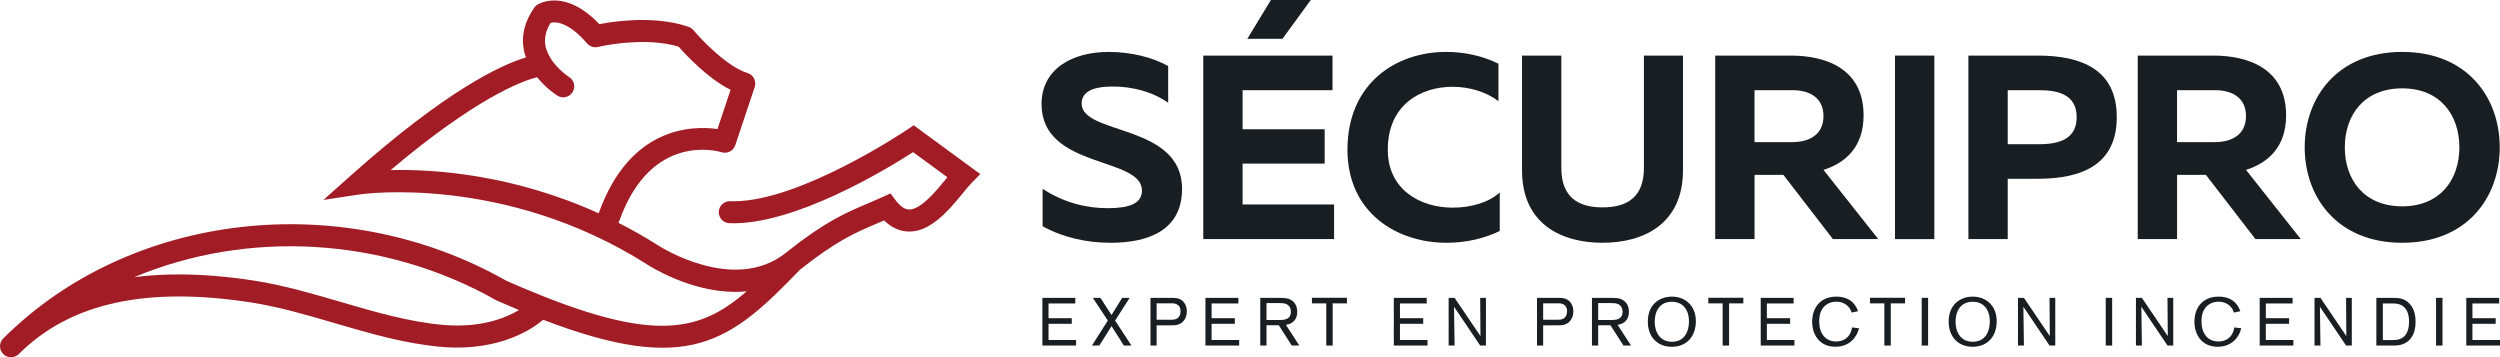 <?xml version="1.0" encoding="UTF-8"?>
<svg id="Calque_1" xmlns="http://www.w3.org/2000/svg" version="1.1" viewBox="0 0 256 36.582">
  <!-- Generator: Adobe Illustrator 29.2.0, SVG Export Plug-In . SVG Version: 2.1.0 Build 108)  -->
  <defs>
    <style>
      .st0 {
        fill: #181e22;
      }

      .st1 {
        fill: #a21c26;
      }
    </style>
  </defs>
  <g>
    <path class="st0" d="M113.527,5.316c2.228,0,4.483.537,6.094,1.45v3.759c-1.584-1.127-3.705-1.691-5.799-1.665-2.04.027-3.06.591-3.06,1.745,0,3.249,10.281,2.041,10.281,8.725,0,4.215-3.382,5.531-7.328,5.531-2.604,0-5.021-.618-6.954-1.691v-3.839c2.148,1.423,4.511,1.987,6.658,1.987,2.175,0,3.517-.456,3.517-1.798,0-3.517-10.282-2.201-10.282-8.859,0-3.625,3.168-5.343,6.873-5.343Z"/>
    <path class="st0" d="M136.45,5.691v3.544h-9.208v4h8.403v3.517h-8.403v4.188h9.369v3.543h-13.396V5.691h13.235ZM127.726,3.973l2.416-3.973h4.081l-2.899,3.973h-3.597Z"/>
    <path class="st0" d="M148.072,5.316c1.879,0,3.758.403,5.369,1.208v3.839c-1.208-.939-2.953-1.477-4.698-1.477-3.302,0-6.631,1.879-6.631,6.417-.027,4.134,3.355,5.96,6.631,5.96,1.933,0,3.705-.537,4.832-1.557v3.946c-1.61.778-3.463,1.208-5.45,1.208-5.02,0-10.148-3.007-10.148-9.557.027-6.873,5.074-9.987,10.094-9.987Z"/>
    <path class="st0" d="M172.338,5.691v11.732c0,5.557-4.081,7.437-8.242,7.437s-8.242-1.879-8.242-7.437V5.691h4.027v11.517c0,2.98,1.718,4.027,4.215,4.027,2.523,0,4.241-1.047,4.241-4.027V5.691h4.001Z"/>
    <path class="st0" d="M175.636,24.484V5.691h7.732c3.651,0,7.463,1.369,7.463,6.121,0,3.221-1.825,4.859-4.107,5.584l5.611,7.087h-4.644l-5.073-6.577h-2.953v6.577h-4.027ZM179.664,14.551h3.892c1.691,0,3.168-.752,3.168-2.658,0-1.933-1.477-2.658-3.168-2.658h-3.892v5.316Z"/>
    <path class="st0" d="M198.076,5.691v18.793h-4.027V5.691h4.027Z"/>
    <path class="st0" d="M208.651,5.691c4.537,0,8.107,1.45,8.107,6.309,0,4.859-3.57,6.309-8.107,6.309h-3.06v6.174h-4.027V5.691h7.087ZM208.839,9.236h-3.248v5.53h3.248c2.067,0,3.812-.564,3.812-2.765,0-2.228-1.745-2.765-3.812-2.765Z"/>
    <path class="st0" d="M218.903,24.484V5.691h7.732c3.651,0,7.463,1.369,7.463,6.121,0,3.221-1.825,4.859-4.108,5.584l5.611,7.087h-4.644l-5.073-6.577h-2.953v6.577h-4.027ZM222.93,14.551h3.892c1.691,0,3.168-.752,3.168-2.658,0-1.933-1.477-2.658-3.168-2.658h-3.892v5.316Z"/>
    <path class="st0" d="M245.988,5.316c6.658,0,9.986,4.671,9.986,9.772s-3.329,9.772-9.986,9.772-9.987-4.671-9.987-9.772,3.329-9.772,9.987-9.772ZM245.988,9.047c-3.92,0-5.879,2.738-5.879,6.041,0,3.302,1.96,6.04,5.879,6.04,3.892,0,5.852-2.738,5.852-6.04,0-3.302-1.96-6.041-5.852-6.041Z"/>
  </g>
  <g>
    <path class="st0" d="M107.369,33.156v1.661h2.823v.567h-3.453v-4.885h3.37v.574h-2.74v1.509h2.38v.575h-2.38Z"/>
    <path class="st0" d="M114.188,32.824l1.667,2.56h-.768l-1.266-1.986-1.253,1.986h-.754l1.626-2.56-1.536-2.325h.775l1.142,1.758,1.086-1.758h.768l-1.488,2.325Z"/>
    <path class="st0" d="M118.439,33.315v2.069h-.63v-4.885h2.11c.242,0,.519,0,.775.083.574.201.837.734.837,1.301,0,.533-.249,1.155-.899,1.356-.242.076-.484.076-.782.076h-1.411ZM118.439,32.74h1.363c.373,0,.63,0,.851-.221.166-.166.235-.408.235-.651,0-.166-.028-.429-.256-.622-.215-.18-.457-.187-.685-.187h-1.508v1.682Z"/>
    <path class="st0" d="M124.067,33.156v1.661h2.823v.567h-3.453v-4.885h3.37v.574h-2.74v1.509h2.38v.575h-2.38Z"/>
    <path class="st0" d="M129.689,33.308v2.076h-.637v-4.885h1.813c.678.007,1.079.007,1.46.297.36.27.512.678.512,1.128,0,1.142-.92,1.301-1.156,1.343l1.37,2.117h-.775l-1.329-2.076h-1.26ZM129.689,32.768h1.294c.208,0,.401,0,.595-.049.45-.11.609-.436.609-.789,0-.125-.014-.457-.291-.685-.256-.215-.574-.208-.948-.208h-1.26v1.73Z"/>
    <path class="st0" d="M136.466,31.066v4.318h-.657v-4.318h-1.467v-.575h3.585v.575h-1.46Z"/>
    <path class="st0" d="M143.355,33.156v1.661h2.823v.567h-3.453v-4.885h3.37v.574h-2.74v1.509h2.38v.575h-2.38Z"/>
    <path class="st0" d="M152.16,30.499v4.885h-.588l-2.678-3.972.055,3.972h-.609v-4.885h.609l2.65,3.917-.028-3.917h.588Z"/>
    <path class="st0" d="M158.019,33.315v2.069h-.63v-4.885h2.11c.242,0,.519,0,.775.083.574.201.837.734.837,1.301,0,.533-.249,1.155-.899,1.356-.242.076-.484.076-.782.076h-1.411ZM158.019,32.74h1.363c.373,0,.63,0,.851-.221.166-.166.235-.408.235-.651,0-.166-.028-.429-.256-.622-.215-.18-.457-.187-.685-.187h-1.508v1.682Z"/>
    <path class="st0" d="M163.654,33.308v2.076h-.637v-4.885h1.813c.678.007,1.079.007,1.46.297.36.27.512.678.512,1.128,0,1.142-.92,1.301-1.156,1.343l1.37,2.117h-.775l-1.329-2.076h-1.26ZM163.654,32.768h1.294c.208,0,.401,0,.595-.049.45-.11.609-.436.609-.789,0-.125-.014-.457-.291-.685-.256-.215-.574-.208-.948-.208h-1.26v1.73Z"/>
    <path class="st0" d="M171.179,35.509c-1.488,0-2.443-1.045-2.443-2.567,0-1.813,1.253-2.567,2.464-2.567,1.37,0,2.457.927,2.457,2.519,0,1.467-.858,2.616-2.478,2.616ZM171.2,30.9c-1.232,0-1.758.948-1.758,2.048,0,1.025.505,2.049,1.765,2.049,1.315,0,1.751-1.093,1.744-2.097-.007-1.183-.623-2-1.751-2Z"/>
    <path class="st0" d="M177.057,31.066v4.318h-.657v-4.318h-1.467v-.575h3.585v.575h-1.46Z"/>
    <path class="st0" d="M180.927,33.156v1.661h2.823v.567h-3.453v-4.885h3.37v.574h-2.74v1.509h2.38v.575h-2.38Z"/>
    <path class="st0" d="M190.361,33.612c-.207.928-.989,1.896-2.408,1.896-1.612,0-2.387-1.211-2.387-2.567,0-1.384.796-2.567,2.477-2.567,1.689,0,2.104,1.169,2.222,1.494l-.657.139c-.063-.18-.111-.339-.291-.547-.235-.29-.664-.567-1.28-.567-.519,0-1.024.207-1.343.616-.311.387-.408.899-.408,1.398,0,1.211.616,2.062,1.744,2.062.727,0,1.467-.408,1.619-1.439l.713.083Z"/>
    <path class="st0" d="M193.617,31.066v4.318h-.657v-4.318h-1.467v-.575h3.585v.575h-1.46Z"/>
    <path class="st0" d="M197.439,30.499v4.885h-.657v-4.885h.657Z"/>
    <path class="st0" d="M201.986,35.509c-1.488,0-2.443-1.045-2.443-2.567,0-1.813,1.252-2.567,2.464-2.567,1.37,0,2.456.927,2.456,2.519,0,1.467-.858,2.616-2.477,2.616ZM202.007,30.9c-1.231,0-1.758.948-1.758,2.048,0,1.025.505,2.049,1.765,2.049,1.314,0,1.751-1.093,1.743-2.097-.007-1.183-.623-2-1.751-2Z"/>
    <path class="st0" d="M210.46,30.499v4.885h-.588l-2.678-3.972.055,3.972h-.609v-4.885h.609l2.651,3.917-.028-3.917h.588Z"/>
    <path class="st0" d="M216.284,30.499v4.885h-.657v-4.885h.657Z"/>
    <path class="st0" d="M222.54,30.499v4.885h-.588l-2.678-3.972.055,3.972h-.609v-4.885h.609l2.651,3.917-.028-3.917h.588Z"/>
    <path class="st0" d="M229.505,33.612c-.207.928-.989,1.896-2.408,1.896-1.612,0-2.387-1.211-2.387-2.567,0-1.384.796-2.567,2.477-2.567,1.689,0,2.104,1.169,2.222,1.494l-.657.139c-.063-.18-.111-.339-.291-.547-.235-.29-.664-.567-1.28-.567-.519,0-1.024.207-1.342.616-.311.387-.408.899-.408,1.398,0,1.211.616,2.062,1.744,2.062.727,0,1.467-.408,1.619-1.439l.713.083Z"/>
    <path class="st0" d="M232.02,33.156v1.661h2.824v.567h-3.453v-4.885h3.37v.574h-2.74v1.509h2.381v.575h-2.381Z"/>
    <path class="st0" d="M240.825,30.499v4.885h-.588l-2.678-3.972.055,3.972h-.609v-4.885h.609l2.651,3.917-.028-3.917h.588Z"/>
    <path class="st0" d="M243.34,30.499h1.529c.692,0,1.308,0,1.875.602.588.629.609,1.494.609,1.841,0,.339-.014,1.294-.685,1.924-.567.519-1.232.519-1.647.519h-1.682v-4.885ZM244.004,31.073v3.751h.865c.429-.007.755-.014,1.079-.201.325-.18.74-.623.74-1.675,0-.802-.235-1.55-1.017-1.792-.27-.083-.554-.083-.899-.083h-.768Z"/>
    <path class="st0" d="M250.11,30.499v4.885h-.657v-4.885h.657Z"/>
    <path class="st0" d="M253.176,33.156v1.661h2.824v.567h-3.453v-4.885h3.37v.574h-2.74v1.509h2.381v.575h-2.381Z"/>
  </g>
  <path class="st1" d="M93.56,12.826l-.658.446c-.111.074-10.899,7.338-17.768,7.338-.122,0-.242-.002-.36-.007-.616-.021-1.147.46-1.17,1.083-.025.622.46,1.145,1.082,1.17,6.628.249,16.199-5.59,18.814-7.278l3.514,2.574c-.05.061-.101.124-.154.188-.954,1.166-2.549,3.115-3.753,3.115h-.02c-.44-.008-.896-.322-1.358-.931l-.546-.72-.821.376c-.525.24-1.021.45-1.512.658-2.254.956-4.383,1.859-8.392,5.058-5.288,4.218-12.905-.666-12.996-.726-1.389-.881-2.774-1.664-4.145-2.361.032-.056.07-.107.093-.17,3.255-9.174,10.18-7.142,10.468-7.052.586.188,1.218-.13,1.413-.716l1.991-5.958c.097-.289.073-.604-.067-.874s-.382-.473-.674-.562c-2.043-.621-4.682-3.373-5.525-4.381-.13-.154-.298-.272-.487-.339-2.811-.998-6.543-.798-9.158-.284-3.571-3.751-6.249-2.053-6.367-1.977-.119.078-.221.178-.303.295-1,1.431-1.351,2.915-1.044,4.412.048.235.13.451.206.67-2.599.792-8.188,3.407-17.91,12.073l-2.834,2.527,3.755-.572c.144-.02,14.744-2.111,29.367,7.162.25.164,4.383,2.828,9.072,2.828.378,0,.76-.025,1.143-.062-5.074,4.432-10.035,5.343-24.603-1.078C35.002,19.193,13.333,21.677.331,34.658c-.441.44-.441,1.153-.001,1.594.22.22.509.331.798.331.288,0,.577-.11.796-.329,5.236-5.225,13.015-6.951,23.791-5.282,2.841.441,5.746,1.292,8.555,2.115,3.58,1.049,7.282,2.134,11.022,2.44,6.117.503,9.543-2.103,10.326-2.784,14.876,5.701,19.111,2.332,26.297-5.122,3.735-2.972,5.72-3.817,7.817-4.707.264-.112.53-.225.801-.342.755.738,1.598,1.12,2.512,1.137,2.259.07,4.184-2.259,5.56-3.94.33-.402.621-.762.87-1.017l.904-.929-6.819-4.996ZM40.003,17.416c8.707-7.354,13.386-9.098,14.994-9.51.942,1.168,2.01,1.847,2.082,1.891.528.329,1.225.167,1.552-.362.329-.528.167-1.223-.362-1.552-.013-.008-.864-.565-1.563-1.452-.195-.235-.324-.467-.451-.689-.17-.309-.315-.637-.388-.992-.163-.796.005-1.589.515-2.412.45-.12,1.763-.178,3.738,2.11.274.317.7.457,1.109.361,1.808-.422,5.523-.883,8.271-.02.697.792,2.962,3.239,5.311,4.409l-1.341,4.016c-2.577-.365-8.988-.272-12.166,8.627-8.856-4.011-16.9-4.526-21.301-4.426ZM45.476,33.278c-3.511-.288-7.101-1.34-10.573-2.356-2.879-.843-5.856-1.715-8.843-2.179-2.761-.428-5.343-.643-7.754-.643-1.596,0-3.116.094-4.563.283,11.493-4.821,25.459-4.217,37.1,2.38.792.35,1.559.678,2.3.988-1.312.784-3.849,1.839-7.667,1.528Z"/>
</svg>
